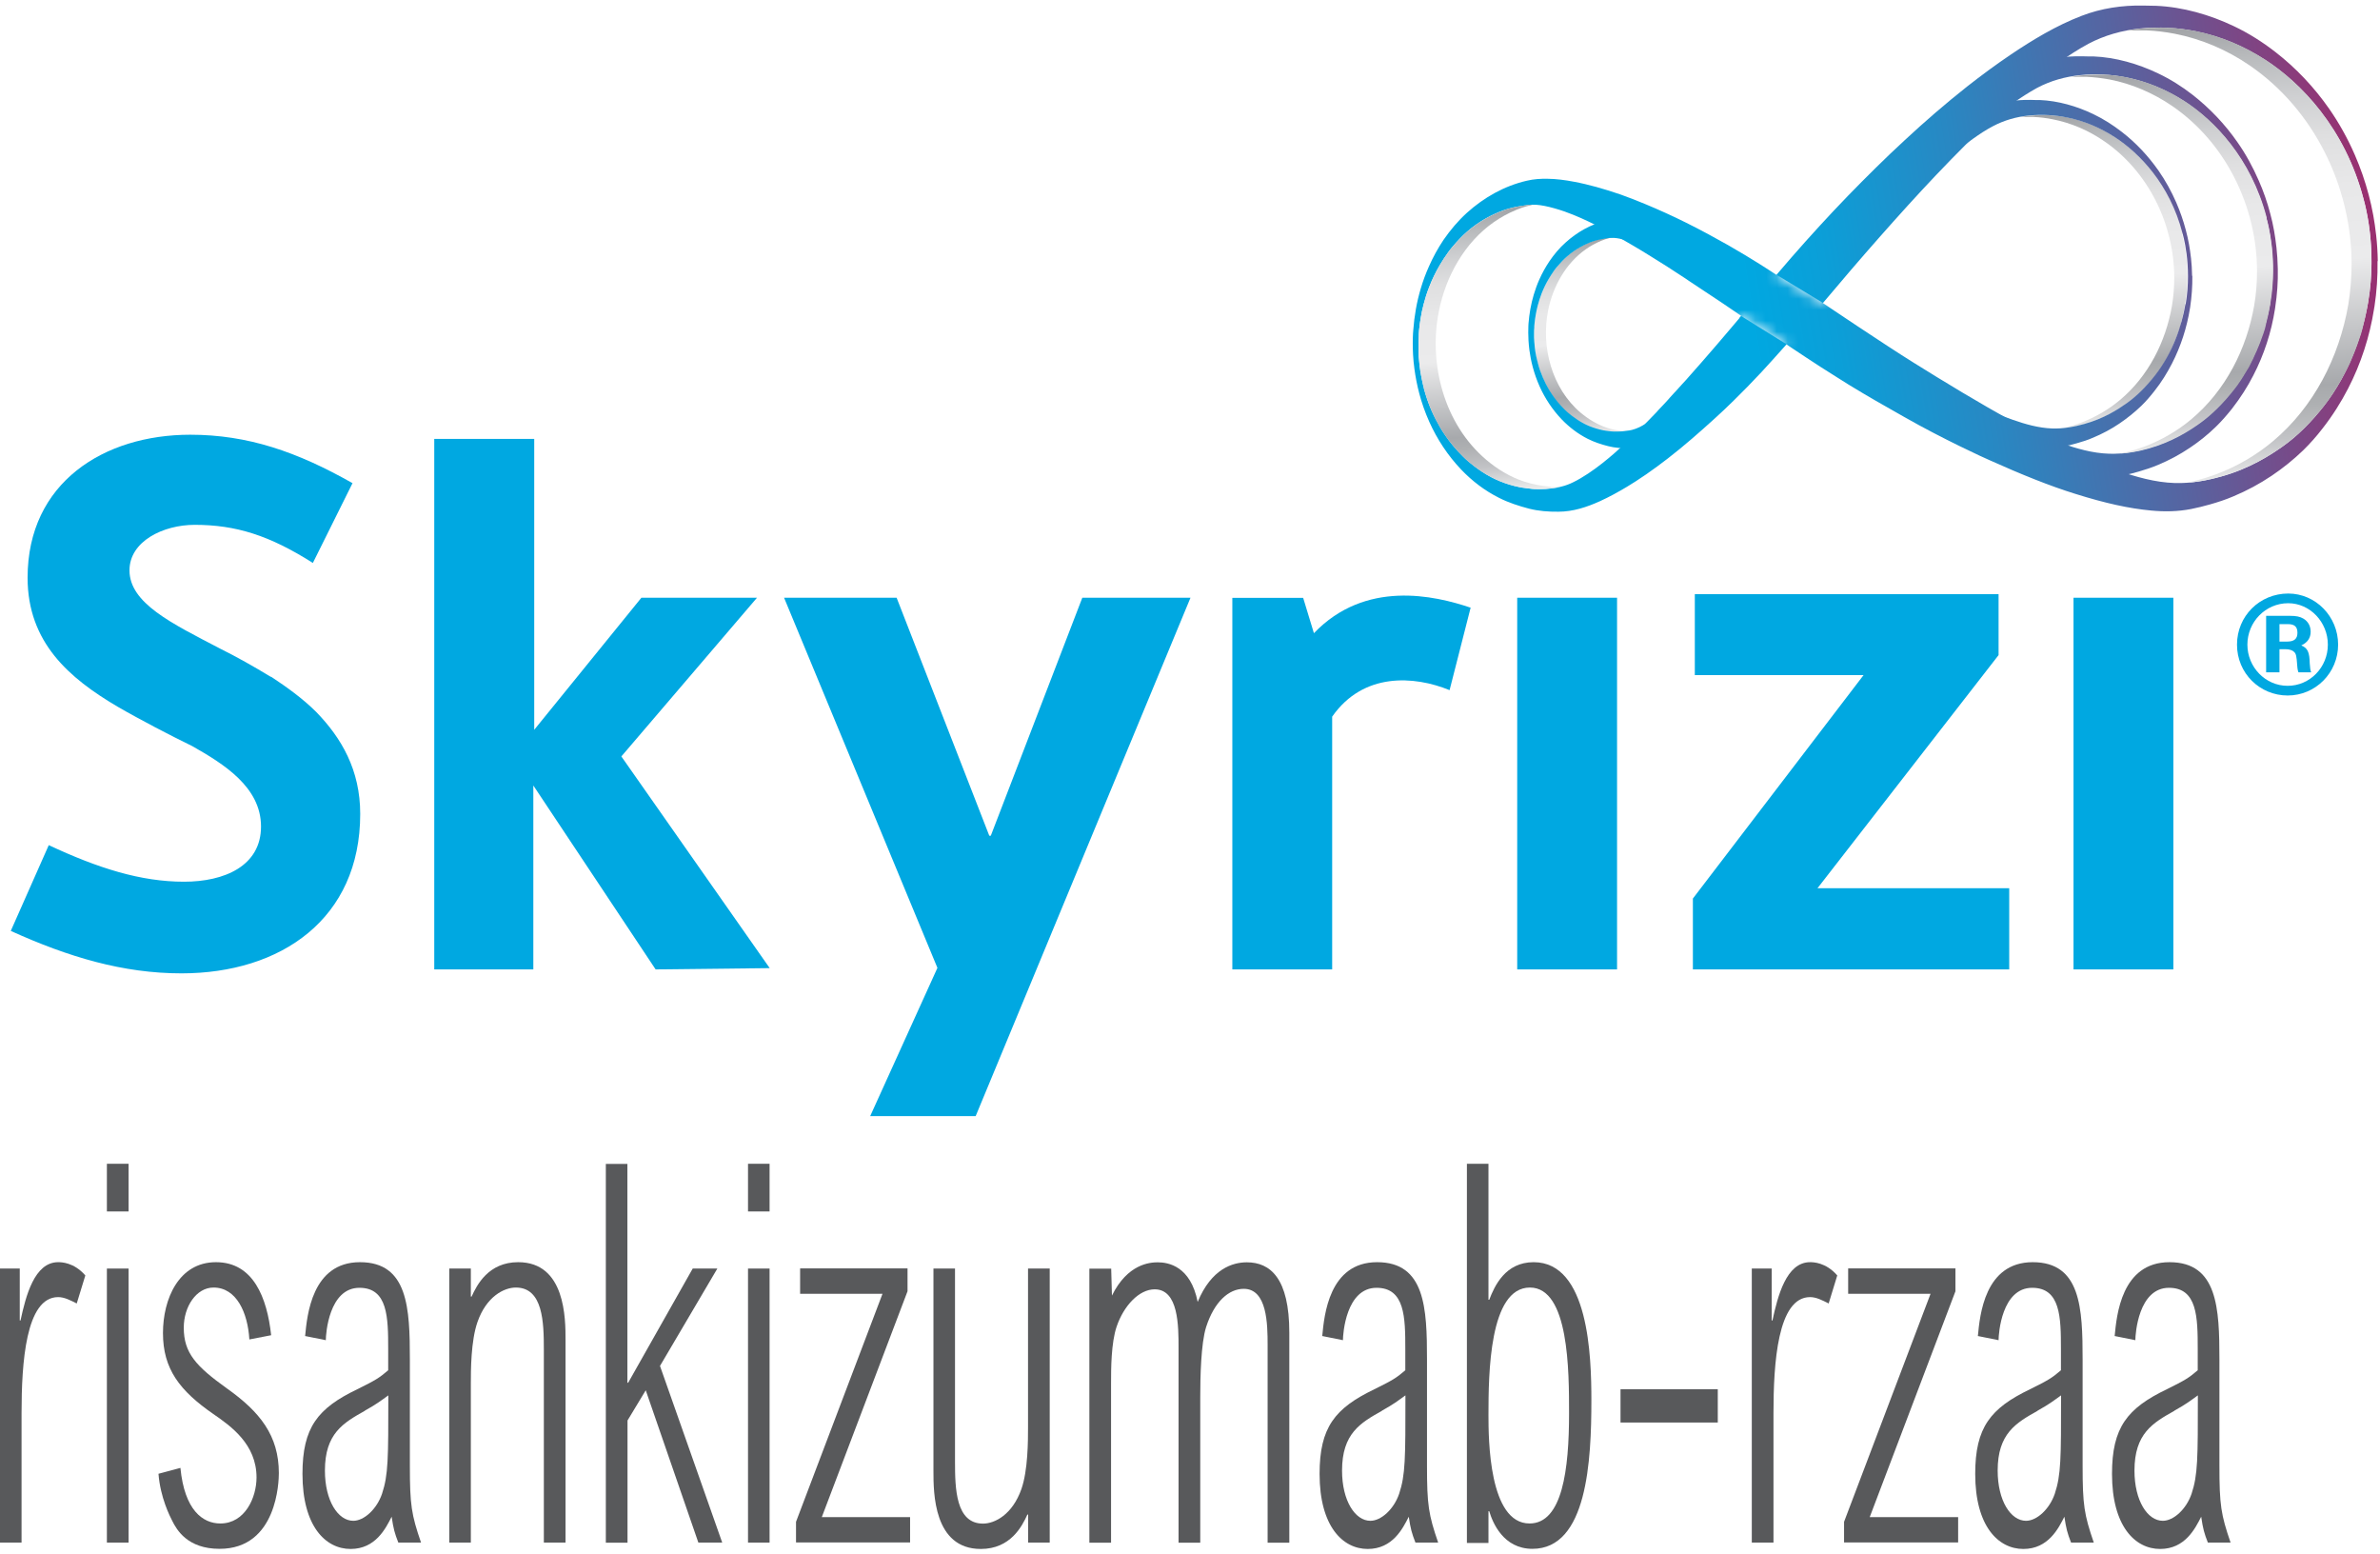 <svg width="219" height="143" viewBox="0 0 219 143" fill="none" xmlns="http://www.w3.org/2000/svg">
<g clip-path="url(#clip0_175_1808)">
<ellipse cx="165.316" cy="27.469" rx="29.521" ry="29.315" fill="url(#paint0_radial_175_1808)"/>
<path d="M149.54 39.664C149.54 39.664 149.481 39.664 149.445 39.664C148.914 39.617 148.382 39.524 147.886 39.359C146.989 39.066 146.174 38.574 145.454 37.976C142.785 35.724 141.782 31.89 142.455 28.548C142.892 26.367 144.072 24.221 145.938 22.92C146.363 22.615 146.836 22.369 147.32 22.158C147.355 22.146 147.391 22.134 147.426 22.122C147.615 22.04 147.816 21.97 148.016 21.923C148.123 21.888 148.241 21.864 148.347 21.841C148.347 21.841 148.3 21.829 148.276 21.829C148.217 21.829 148.182 21.829 148.146 21.829C148.123 21.829 147.981 21.853 147.91 21.864C147.839 21.864 147.768 21.888 147.698 21.9C147.627 21.911 147.544 21.923 147.473 21.935C147.426 21.935 147.379 21.958 147.331 21.958C147.095 22.005 146.859 22.064 146.611 22.158C145.867 22.427 145.041 22.849 144.261 23.518C143.931 23.799 143.635 24.116 143.317 24.491C143.222 24.608 143.128 24.726 143.045 24.831C142.856 25.089 142.691 25.335 142.537 25.593C142.254 26.062 142.03 26.543 141.852 27.012C141.711 27.376 141.593 27.739 141.498 28.091C141.416 28.396 141.356 28.689 141.309 28.97C141.262 29.24 141.227 29.51 141.203 29.756C141.203 29.838 141.191 29.92 141.179 30.002C141.179 30.049 141.179 30.084 141.179 30.131C141.179 30.331 141.168 30.506 141.156 30.659C141.156 30.706 141.156 30.753 141.156 30.788C141.156 30.893 141.156 30.858 141.156 31.011C141.156 31.022 141.156 31.046 141.156 31.058C141.156 31.245 141.168 31.573 141.227 31.972C141.262 32.218 141.297 32.5 141.357 32.793C141.38 32.922 141.416 33.063 141.451 33.203C141.475 33.274 141.486 33.356 141.51 33.426C141.51 33.426 141.51 33.426 141.51 33.438C141.64 33.907 141.805 34.376 141.971 34.786C142.148 35.209 142.348 35.572 142.49 35.83C142.49 35.83 143.021 36.815 143.978 37.741C144.049 37.812 144.12 37.882 144.202 37.952C144.202 37.952 144.934 38.621 145.796 39.066C145.926 39.137 146.151 39.23 146.292 39.289C146.717 39.465 147.107 39.582 147.497 39.653C147.568 39.664 147.627 39.676 147.698 39.688C147.745 39.688 147.78 39.7 147.827 39.711C147.993 39.735 148.158 39.758 148.335 39.77C148.406 39.77 148.477 39.782 148.56 39.782C148.725 39.782 148.902 39.782 149.079 39.782C149.138 39.782 149.209 39.782 149.268 39.782C149.268 39.782 149.481 39.77 149.764 39.723C149.894 39.7 150.036 39.688 150.189 39.653C149.965 39.653 149.752 39.664 149.54 39.653V39.664Z" fill="url(#paint1_linear_175_1808)"/>
<path d="M200.823 21.501C200.823 21.501 200.823 21.489 200.823 21.477C200.823 21.454 200.823 21.442 200.823 21.442C199.642 16.928 196.844 14.055 194.588 12.601C193.266 11.745 191.801 11.124 190.255 10.807C190.136 10.784 190.018 10.76 189.9 10.737C189.877 10.737 189.865 10.737 189.841 10.737C189.735 10.713 189.629 10.701 189.522 10.69C189.487 10.69 189.452 10.69 189.428 10.678C189.333 10.666 189.227 10.655 189.133 10.643C189.086 10.643 189.038 10.643 188.991 10.631C188.932 10.631 188.861 10.631 188.802 10.619C188.719 10.619 188.625 10.608 188.542 10.596C188.507 10.596 188.471 10.596 188.436 10.596C188.342 10.596 188.259 10.596 188.164 10.596C188.117 10.596 188.07 10.596 188.023 10.596C187.999 10.596 187.976 10.596 187.952 10.596C187.527 10.596 187.114 10.608 186.688 10.655C186.429 10.678 186.169 10.713 185.921 10.76C186.11 10.76 186.299 10.76 186.488 10.76C186.582 10.76 186.665 10.76 186.759 10.76C186.771 10.76 186.795 10.76 186.807 10.76C186.889 10.76 186.972 10.76 187.043 10.76C187.066 10.76 187.078 10.76 187.102 10.76C187.692 10.784 188.283 10.854 188.861 10.971C190.562 11.3 192.191 12.003 193.62 12.988C197.706 15.79 200.067 20.669 200.067 25.558C200.067 26.426 199.996 27.294 199.855 28.149C199.276 31.456 197.682 34.611 195.084 36.791C194.021 37.683 192.781 38.398 191.483 38.89C191.069 39.043 190.656 39.172 190.231 39.277C189.794 39.395 189.759 39.406 189.617 39.418C189.959 39.395 190.29 39.359 190.609 39.301C190.727 39.277 190.857 39.254 190.975 39.23C191.01 39.23 191.046 39.219 191.069 39.207C191.069 39.207 191.069 39.207 191.081 39.207C191.235 39.172 191.4 39.137 191.553 39.09C191.565 39.09 191.589 39.09 191.601 39.078C191.672 39.055 191.742 39.043 191.813 39.019C193.62 38.515 194.931 37.659 195.71 37.12C196.631 36.475 197.528 35.572 198.32 34.564C198.367 34.493 198.426 34.435 198.473 34.364C198.485 34.352 198.497 34.329 198.508 34.317C198.544 34.27 198.579 34.224 198.615 34.165C198.627 34.141 198.65 34.118 198.662 34.094C198.697 34.048 198.721 34.013 198.756 33.966C198.78 33.942 198.792 33.907 198.816 33.883C198.839 33.848 198.875 33.801 198.898 33.766C198.922 33.731 198.934 33.708 198.957 33.672C198.981 33.637 199.004 33.602 199.028 33.567C199.052 33.532 199.063 33.508 199.087 33.473C199.111 33.438 199.134 33.403 199.158 33.356C199.182 33.321 199.193 33.285 199.217 33.25C199.241 33.215 199.264 33.18 199.276 33.145C199.3 33.11 199.323 33.074 199.335 33.039C199.359 33.004 199.37 32.969 199.394 32.945C199.418 32.91 199.441 32.863 199.453 32.828C199.465 32.793 199.489 32.77 199.5 32.734C199.524 32.699 199.548 32.652 199.559 32.617C199.571 32.582 199.595 32.559 199.607 32.523C199.63 32.488 199.654 32.441 199.666 32.406C199.678 32.371 199.701 32.347 199.713 32.312C199.737 32.265 199.748 32.23 199.772 32.183C199.784 32.16 199.796 32.125 199.807 32.101C199.831 32.054 199.843 32.007 199.866 31.972C199.878 31.949 199.89 31.913 199.902 31.89C199.925 31.843 199.937 31.796 199.961 31.761C199.961 31.738 199.985 31.714 199.996 31.679C200.02 31.632 200.032 31.585 200.055 31.538C200.055 31.515 200.079 31.491 200.091 31.456C200.114 31.409 200.126 31.362 200.15 31.316C200.15 31.292 200.173 31.269 200.185 31.245C200.209 31.198 200.221 31.151 200.244 31.093C200.244 31.069 200.256 31.046 200.268 31.022C200.292 30.976 200.303 30.917 200.327 30.87C200.327 30.846 200.339 30.835 200.351 30.811C200.374 30.753 200.386 30.706 200.41 30.647C200.41 30.635 200.421 30.612 200.433 30.6C200.457 30.542 200.469 30.495 200.492 30.436C200.492 30.424 200.492 30.401 200.504 30.389C200.528 30.331 200.54 30.284 200.563 30.225C200.563 30.213 200.563 30.202 200.575 30.178C200.599 30.119 200.61 30.061 200.634 30.002C200.634 30.002 200.634 29.979 200.634 29.967C200.658 29.908 200.669 29.85 200.681 29.791C200.681 29.791 200.681 29.768 200.681 29.756C200.693 29.697 200.717 29.639 200.728 29.58C200.728 29.58 200.728 29.568 200.728 29.557C200.74 29.498 200.764 29.439 200.776 29.381C200.776 29.381 200.776 29.369 200.776 29.357C200.787 29.299 200.811 29.24 200.823 29.17C200.823 29.17 200.823 29.158 200.823 29.146C200.835 29.088 200.858 29.017 200.87 28.959C200.87 28.959 200.87 28.959 200.87 28.947C200.882 28.888 200.894 28.818 200.917 28.759C200.929 28.701 200.941 28.63 200.953 28.572C200.988 28.384 201.024 28.196 201.059 28.009C201.059 28.009 201.059 28.009 201.059 27.997C201.059 27.997 201.059 27.997 201.059 27.985C201.626 24.667 200.894 21.935 200.776 21.536L200.823 21.501Z" fill="url(#paint2_linear_175_1808)"/>
<path fill-rule="evenodd" clip-rule="evenodd" d="M201.709 25.382C201.697 24.198 201.555 23.213 201.425 22.474C201.343 22.029 201.248 21.595 201.13 21.161C200.906 20.305 200.61 19.461 200.256 18.64C199.807 17.608 199.264 16.623 198.627 15.708C197.682 14.36 196.548 13.14 195.238 12.132C194.423 11.499 193.537 10.936 192.604 10.49C191.081 9.763 189.381 9.271 187.68 9.201C187.539 9.201 187.409 9.201 187.255 9.201C187.125 9.201 186.996 9.201 186.866 9.189C185.531 9.165 184.209 9.365 182.957 9.845C181.363 10.467 179.875 11.358 178.47 12.308C177.525 12.941 176.616 13.621 175.719 14.325C174.361 15.392 173.05 16.529 171.786 17.702C170.547 18.839 169.354 20.023 168.185 21.231C166.957 22.498 165.764 23.799 164.607 25.124C164.288 25.5 163.969 25.863 163.651 26.238C163.285 25.992 162.151 25.241 160.592 24.35C159.778 23.881 158.868 23.389 157.888 22.908C157.062 22.498 156.211 22.111 155.349 21.759C154.83 21.548 154.31 21.337 153.791 21.161C153.283 20.985 152.763 20.821 152.244 20.68C151.772 20.551 151.299 20.434 150.815 20.352C150.272 20.246 149.717 20.176 149.162 20.164C148.725 20.164 148.276 20.188 147.851 20.282C146.422 20.61 145.123 21.349 144.049 22.322C143.482 22.826 142.998 23.412 142.573 24.034C142.219 24.561 141.9 25.136 141.64 25.722C141.439 26.168 141.274 26.637 141.132 27.106C140.872 27.974 140.719 28.865 140.648 29.768C140.648 29.768 140.625 30.073 140.625 30.588C140.625 31.011 140.648 31.562 140.731 32.218C140.861 33.18 141.12 34.317 141.675 35.56C142.171 36.663 142.856 37.694 143.695 38.574C144.391 39.301 145.194 39.911 146.092 40.368C146.694 40.673 147.343 40.884 147.993 41.048C148.595 41.2 149.233 41.247 149.847 41.247C150.78 41.247 151.653 40.954 152.492 40.579C153.082 40.309 153.649 40.004 154.204 39.664C154.263 39.629 154.499 39.488 154.558 39.441C154.629 39.406 154.688 39.359 154.759 39.312C154.983 39.172 155.208 39.019 155.42 38.867C155.893 38.539 156.341 38.21 156.79 37.858C157.829 37.061 158.809 36.194 159.778 35.314C160.167 34.962 160.557 34.587 160.958 34.188C161.537 33.626 162.127 33.016 162.718 32.383C163.214 31.843 163.698 31.316 164.206 30.729C164.229 30.694 164.265 30.659 164.288 30.635C164.3 30.635 164.796 30.987 165.575 31.491C166.095 31.831 166.756 32.265 167.488 32.723C167.724 32.875 167.972 33.028 168.22 33.18C169.519 33.966 170.37 34.446 171.775 35.244C174.219 36.627 176.781 37.812 177.147 37.964C179.202 38.89 180.985 39.594 182.567 40.098C184.516 40.708 186.015 41.036 187.397 41.165C188.235 41.247 189.086 41.236 189.912 41.071C190.314 40.989 190.715 40.895 191.105 40.778C191.613 40.638 192.12 40.473 192.604 40.262C193.443 39.911 194.269 39.477 195.025 38.961C195.734 38.48 196.407 37.941 197.021 37.354C197.458 36.932 197.859 36.463 198.237 35.982C198.898 35.15 199.418 34.294 199.855 33.45C200.669 31.867 201.224 30.155 201.508 28.396C201.508 28.349 201.52 28.302 201.531 28.267C201.673 27.305 201.744 26.344 201.732 25.37L201.709 25.382ZM161.301 28.982C161.076 29.252 160.521 29.908 159.955 30.565C159.896 30.635 159.825 30.706 159.766 30.788C159.47 31.128 159.175 31.48 158.916 31.773C158.526 32.218 158.231 32.547 158.172 32.617C158.101 32.699 157.912 32.91 157.699 33.145C157.593 33.262 157.475 33.403 157.357 33.532C157.31 33.579 157.274 33.626 157.227 33.672C157.109 33.801 157.014 33.907 156.92 34.001C156.92 34.001 156.92 34.001 156.92 34.013C156.778 34.165 156.684 34.27 156.684 34.27C156.684 34.27 156.637 34.317 156.577 34.388C156.424 34.552 156.164 34.822 156.176 34.81C156.176 34.81 156.034 34.962 155.834 35.162C155.786 35.209 155.727 35.267 155.68 35.326C155.349 35.666 154.983 36.029 154.96 36.053C154.948 36.065 154.806 36.205 154.665 36.346C154.499 36.498 154.334 36.663 154.322 36.674C154.322 36.674 154.239 36.745 154.169 36.827C154.086 36.909 153.991 36.991 153.991 36.991C153.519 37.436 152.138 38.679 150.874 39.289C150.65 39.395 150.414 39.488 150.177 39.547C150 39.594 149.835 39.617 149.693 39.629C149.398 39.676 149.197 39.688 149.197 39.688C148.949 39.7 148.725 39.711 148.489 39.7C148.418 39.7 148.347 39.7 148.276 39.688C148.111 39.676 147.946 39.653 147.78 39.629C147.733 39.629 147.698 39.617 147.65 39.606C147.58 39.606 147.521 39.582 147.45 39.571C147.06 39.488 146.67 39.371 146.257 39.207C146.115 39.148 145.903 39.055 145.773 38.984C144.911 38.539 144.191 37.882 144.191 37.882C144.12 37.812 144.037 37.741 143.966 37.671C143.022 36.745 142.49 35.771 142.49 35.771C142.337 35.513 142.148 35.162 141.971 34.739C141.794 34.329 141.628 33.872 141.51 33.403C141.51 33.403 141.51 33.403 141.51 33.391C141.487 33.321 141.475 33.239 141.451 33.168C141.416 33.028 141.392 32.898 141.357 32.77C141.298 32.488 141.25 32.207 141.227 31.96C141.18 31.562 141.168 31.233 141.156 31.058C141.156 31.046 141.156 31.022 141.156 31.011C141.156 30.858 141.156 30.893 141.156 30.788C141.156 30.741 141.156 30.706 141.156 30.659C141.156 30.506 141.156 30.331 141.18 30.131C141.18 30.096 141.18 30.049 141.18 30.002C141.18 29.92 141.191 29.838 141.203 29.756C141.227 29.51 141.262 29.252 141.309 28.982C141.357 28.701 141.416 28.407 141.498 28.103C141.593 27.763 141.699 27.399 141.841 27.036C142.018 26.578 142.242 26.098 142.526 25.628C142.679 25.37 142.844 25.124 143.022 24.866C143.104 24.749 143.199 24.632 143.293 24.526C143.612 24.151 143.907 23.834 144.226 23.565C145.005 22.896 145.82 22.474 146.552 22.216C146.918 22.087 147.284 22.017 147.627 21.958C147.698 21.958 147.769 21.935 147.839 21.923C147.922 21.923 148.064 21.9 148.076 21.888C148.111 21.888 148.194 21.888 148.288 21.888C148.371 21.888 148.477 21.888 148.548 21.888C149.197 21.935 150.201 22.24 150.886 22.521C151.571 22.802 152.126 23.072 152.61 23.33C152.87 23.471 153.118 23.6 153.354 23.729C153.46 23.788 153.566 23.846 153.673 23.905C153.98 24.081 154.287 24.257 154.594 24.444C154.995 24.679 155.373 24.901 155.727 25.124C156.082 25.347 156.412 25.546 156.731 25.746C157.156 26.015 157.546 26.273 157.924 26.52C157.971 26.543 158.006 26.578 158.054 26.602C158.077 26.613 158.089 26.625 158.113 26.637C159.896 27.809 160.84 28.454 161.218 28.712C161.313 28.771 161.419 28.853 161.419 28.853C161.419 28.853 161.372 28.9 161.301 28.994V28.982ZM201.095 27.974C200.764 29.944 199.937 32.441 198.284 34.552C197.493 35.56 196.596 36.463 195.675 37.108C194.895 37.659 193.585 38.515 191.778 39.008C190.904 39.254 189.9 39.453 188.826 39.418C187.586 39.371 186.382 39.031 185.212 38.621C183.075 37.882 181.139 36.838 180.005 36.287C179.698 36.135 177.584 34.997 175.4 33.684C174.172 32.945 173.404 32.476 172.318 31.796C170.429 30.612 166.555 28.009 166.555 28.009C167.748 26.602 168.941 25.195 170.169 23.811C171.326 22.498 172.507 21.196 173.723 19.918C174.963 18.605 176.238 17.327 177.561 16.095C178.269 15.439 178.99 14.782 179.745 14.161C180.336 13.68 180.926 13.199 181.552 12.765C182.142 12.343 182.745 11.944 183.394 11.604C184.421 11.065 185.52 10.748 186.677 10.631C187.869 10.514 189.074 10.572 190.255 10.819C191.801 11.135 193.266 11.757 194.588 12.613C196.844 14.067 199.654 16.94 200.823 21.454C200.823 21.454 201.732 24.362 201.118 27.974H201.095Z" fill="url(#paint3_linear_175_1808)"/>
<path fill-rule="evenodd" clip-rule="evenodd" d="M164.335 31.116C164.335 31.116 164.949 31.538 165.882 32.16C166.52 32.582 167.311 33.098 168.197 33.649C168.48 33.825 168.775 34.013 169.082 34.2C170.653 35.15 171.68 35.736 173.381 36.698C176.333 38.374 179.45 39.793 179.875 39.993C182.355 41.107 184.516 41.974 186.429 42.572C188.79 43.311 190.597 43.71 192.274 43.862C193.289 43.956 194.317 43.944 195.32 43.745C195.804 43.651 196.289 43.534 196.761 43.393C197.375 43.217 197.989 43.018 198.568 42.772C199.583 42.349 200.575 41.822 201.496 41.2C202.358 40.626 203.173 39.969 203.905 39.254C204.436 38.738 204.92 38.175 205.381 37.601C206.172 36.58 206.822 35.56 207.341 34.54C208.333 32.629 209.006 30.553 209.337 28.419C209.337 28.361 209.349 28.314 209.36 28.255C209.537 27.094 209.62 25.922 209.596 24.749C209.573 23.319 209.408 22.122 209.254 21.231C209.16 20.704 209.042 20.164 208.9 19.648C208.628 18.605 208.274 17.585 207.837 16.6C207.294 15.357 206.644 14.161 205.865 13.058C204.731 11.428 203.338 9.963 201.768 8.732C200.776 7.958 199.713 7.289 198.579 6.75C196.737 5.87 194.671 5.272 192.628 5.19C192.451 5.19 192.309 5.19 192.108 5.19C191.955 5.19 191.79 5.19 191.636 5.179C190.018 5.143 188.412 5.39 186.901 5.964C184.964 6.715 183.17 7.793 181.469 8.943C180.324 9.717 179.214 10.537 178.139 11.393C176.498 12.695 174.916 14.067 173.381 15.486C171.893 16.869 170.44 18.3 169.023 19.754C167.547 21.29 166.107 22.861 164.701 24.468C164.312 24.913 163.532 25.816 163.532 25.816L164.3 31.14L164.335 31.116ZM208.9 27.88C208.498 30.26 207.506 33.285 205.499 35.842C204.543 37.061 203.456 38.163 202.346 38.937C201.413 39.594 199.819 40.638 197.635 41.247C196.584 41.541 195.356 41.787 194.057 41.74C192.545 41.693 191.105 41.271 189.676 40.778C187.09 39.887 184.752 38.621 183.37 37.952C183.004 37.776 180.442 36.393 177.797 34.81C176.309 33.919 175.376 33.344 174.065 32.523C171.775 31.093 167.099 27.95 167.099 27.95C168.539 26.238 169.992 24.55 171.468 22.873C172.873 21.278 174.302 19.707 175.766 18.159C177.265 16.576 178.812 15.028 180.406 13.527C181.268 12.73 182.142 11.944 183.04 11.194C183.748 10.608 184.469 10.033 185.224 9.494C185.933 8.99 186.677 8.509 187.444 8.087C188.684 7.43 190.018 7.055 191.412 6.914C192.852 6.762 194.317 6.844 195.734 7.137C197.599 7.524 199.382 8.274 200.976 9.306C203.704 11.065 207.105 14.548 208.522 20C208.522 20 209.62 23.53 208.876 27.88H208.9Z" fill="url(#paint4_linear_175_1808)"/>
<path fill-rule="evenodd" clip-rule="evenodd" d="M218.795 24.034C218.772 22.31 218.571 20.88 218.382 19.812C218.264 19.168 218.122 18.534 217.957 17.913C217.626 16.658 217.201 15.439 216.681 14.243C216.032 12.754 215.241 11.323 214.308 9.986C212.938 8.028 211.285 6.269 209.384 4.792C208.191 3.865 206.916 3.056 205.558 2.411C203.338 1.356 200.87 0.641 198.402 0.535C198.19 0.535 198.013 0.535 197.776 0.523C197.588 0.523 197.399 0.512 197.21 0.512C195.273 0.477 193.348 0.758 191.53 1.462C189.215 2.353 187.055 3.654 185 5.038C183.63 5.964 182.296 6.949 180.997 7.969C179.025 9.529 177.124 11.171 175.282 12.883C173.487 14.536 171.751 16.259 170.051 18.007C168.268 19.848 166.544 21.735 164.855 23.67C164.383 24.21 163.922 24.749 163.462 25.288C162.93 24.937 161.277 23.846 159.022 22.556C157.841 21.888 156.507 21.161 155.09 20.457C153.885 19.859 152.645 19.297 151.405 18.781C150.662 18.476 149.906 18.171 149.138 17.901C148.394 17.643 147.639 17.409 146.883 17.198C146.198 17.01 145.513 16.846 144.816 16.717C144.025 16.564 143.222 16.459 142.419 16.447C141.782 16.435 141.132 16.471 140.506 16.623C138.44 17.092 136.539 18.171 134.98 19.578C134.165 20.317 133.457 21.161 132.831 22.064C132.311 22.838 131.863 23.659 131.485 24.515C131.19 25.171 130.942 25.84 130.741 26.52C130.363 27.774 130.139 29.076 130.044 30.377C130.044 30.377 129.997 30.823 129.997 31.573C129.997 32.183 130.021 32.992 130.151 33.942C130.34 35.337 130.706 36.991 131.52 38.808C132.241 40.415 133.233 41.916 134.449 43.194C135.452 44.249 136.622 45.14 137.932 45.797C138.806 46.242 139.751 46.547 140.695 46.794C141.569 47.016 142.49 47.087 143.399 47.075C144.746 47.075 146.021 46.653 147.237 46.102C148.087 45.715 148.914 45.258 149.717 44.777C149.8 44.718 150.142 44.519 150.225 44.46C150.319 44.402 150.414 44.343 150.508 44.284C150.839 44.073 151.157 43.862 151.476 43.639C152.149 43.17 152.822 42.678 153.472 42.174C154.972 41.013 156.4 39.758 157.806 38.48C158.372 37.976 158.939 37.425 159.53 36.85C160.368 36.029 161.23 35.15 162.092 34.224C162.812 33.45 163.509 32.664 164.265 31.82C164.3 31.773 164.347 31.726 164.383 31.679C164.406 31.691 165.115 32.183 166.248 32.922C167.016 33.426 167.961 34.048 169.023 34.704C169.366 34.915 169.72 35.15 170.086 35.373C171.964 36.522 173.203 37.214 175.246 38.374C178.789 40.391 182.532 42.103 183.052 42.326C186.027 43.663 188.625 44.706 190.928 45.422C193.762 46.313 195.934 46.782 197.954 46.969C199.17 47.087 200.41 47.063 201.614 46.829C202.193 46.712 202.783 46.571 203.35 46.407C204.094 46.196 204.814 45.961 205.523 45.656C206.751 45.14 207.932 44.507 209.03 43.768C210.057 43.077 211.037 42.291 211.923 41.435C212.56 40.813 213.151 40.145 213.694 39.441C214.65 38.222 215.418 36.991 216.056 35.76C217.248 33.461 218.051 30.964 218.453 28.419C218.453 28.349 218.476 28.29 218.488 28.22C218.701 26.825 218.795 25.417 218.772 24.01L218.795 24.034ZM160.049 29.275C159.707 29.674 158.915 30.624 158.065 31.609C157.971 31.714 157.888 31.82 157.794 31.925C157.357 32.429 156.92 32.934 156.542 33.367C155.975 34.013 155.538 34.505 155.444 34.611C155.338 34.739 155.066 35.044 154.747 35.384C154.582 35.56 154.417 35.76 154.239 35.947C154.18 36.018 154.11 36.088 154.05 36.147C153.885 36.322 153.732 36.498 153.602 36.639C153.602 36.639 153.602 36.651 153.59 36.663C153.59 36.663 153.59 36.663 153.578 36.674C153.377 36.897 153.236 37.05 153.236 37.05C153.236 37.05 153.177 37.12 153.082 37.214C152.858 37.448 152.48 37.847 152.504 37.835C152.504 37.835 152.303 38.058 152.008 38.351C151.937 38.433 151.854 38.515 151.771 38.597C151.287 39.09 150.744 39.641 150.721 39.664C150.697 39.688 150.496 39.887 150.284 40.086C150.047 40.321 149.8 40.556 149.788 40.567C149.788 40.567 149.67 40.673 149.563 40.778C149.433 40.895 149.304 41.013 149.304 41.013C148.607 41.669 146.588 43.487 144.734 44.378C144.403 44.542 144.049 44.671 143.718 44.753C143.47 44.812 143.222 44.847 143.01 44.882C142.585 44.941 142.278 44.964 142.278 44.964C141.923 44.988 141.581 45 141.25 44.988C141.144 44.988 141.038 44.976 140.932 44.964C140.684 44.941 140.436 44.906 140.199 44.871C140.14 44.871 140.081 44.847 140.022 44.847C139.928 44.835 139.822 44.812 139.727 44.788C139.16 44.671 138.593 44.507 137.979 44.249C137.779 44.167 137.46 44.026 137.271 43.921C136.007 43.276 134.945 42.303 134.945 42.303C134.838 42.197 134.72 42.103 134.626 41.998C133.233 40.649 132.465 39.219 132.465 39.219C132.252 38.843 131.969 38.316 131.697 37.706C131.438 37.108 131.202 36.428 131.024 35.748C131.024 35.748 131.024 35.736 131.024 35.724C131.001 35.619 130.965 35.502 130.942 35.396C130.895 35.197 130.847 34.997 130.812 34.798C130.729 34.376 130.658 33.977 130.623 33.614C130.552 33.039 130.528 32.547 130.528 32.289C130.528 32.265 130.528 32.242 130.528 32.218C130.528 32.007 130.528 32.042 130.528 31.902C130.528 31.843 130.528 31.773 130.528 31.703C130.528 31.48 130.528 31.233 130.552 30.929C130.552 30.87 130.552 30.811 130.552 30.753C130.552 30.635 130.576 30.518 130.576 30.401C130.611 30.049 130.658 29.65 130.729 29.252C130.8 28.841 130.883 28.419 131.001 27.974C131.131 27.469 131.296 26.942 131.509 26.402C131.768 25.722 132.099 25.03 132.512 24.339C132.737 23.963 132.973 23.6 133.244 23.225C133.362 23.061 133.492 22.885 133.634 22.721C134.095 22.181 134.531 21.712 135.004 21.302C136.137 20.317 137.33 19.707 138.416 19.32C138.96 19.132 139.503 19.015 139.999 18.945C140.105 18.933 140.211 18.91 140.306 18.898C140.424 18.886 140.625 18.851 140.66 18.851C140.719 18.851 140.837 18.839 140.967 18.839C141.097 18.839 141.239 18.839 141.357 18.839C142.313 18.898 143.789 19.355 144.781 19.766C145.785 20.176 146.588 20.575 147.308 20.95C147.698 21.149 148.052 21.337 148.394 21.524C148.56 21.618 148.713 21.7 148.867 21.782C149.327 22.04 149.764 22.298 150.225 22.568C150.815 22.908 151.358 23.248 151.89 23.576C152.397 23.893 152.893 24.198 153.354 24.491C153.968 24.89 154.546 25.265 155.101 25.628C155.16 25.675 155.231 25.711 155.29 25.758C155.314 25.781 155.349 25.793 155.373 25.816C157.994 27.54 159.376 28.478 159.919 28.853C160.049 28.947 160.214 29.052 160.214 29.052C160.214 29.052 160.144 29.134 160.037 29.264L160.049 29.275ZM217.91 27.798C217.425 30.647 216.233 34.282 213.836 37.354C212.69 38.82 211.38 40.133 210.045 41.071C208.923 41.869 207.011 43.112 204.389 43.839C203.126 44.191 201.661 44.484 200.103 44.437C198.296 44.378 196.56 43.874 194.848 43.288C191.754 42.221 188.932 40.696 187.279 39.899C186.842 39.688 183.772 38.023 180.595 36.123C178.812 35.056 177.691 34.364 176.108 33.379C173.357 31.667 167.736 27.88 167.736 27.88C169.46 25.828 171.208 23.788 172.979 21.782C174.668 19.871 176.38 17.971 178.139 16.119C179.946 14.219 181.8 12.355 183.713 10.561C184.74 9.599 185.791 8.661 186.877 7.758C187.728 7.055 188.601 6.363 189.499 5.718C190.349 5.108 191.235 4.534 192.168 4.029C193.655 3.244 195.261 2.798 196.926 2.622C198.662 2.446 200.41 2.54 202.122 2.892C204.365 3.349 206.503 4.264 208.416 5.495C211.698 7.606 215.772 11.78 217.484 18.335C217.484 18.335 218.807 22.568 217.91 27.798Z" fill="url(#paint5_linear_175_1808)"/>
<mask id="mask0_175_1808" style="mask-type:luminance" maskUnits="userSpaceOnUse" x="149" y="1" width="44" height="44">
<path d="M160.226 29.064C160.226 29.064 160.155 29.146 160.049 29.275C159.707 29.674 158.915 30.624 158.065 31.609C157.971 31.714 157.888 31.82 157.794 31.925C157.357 32.429 156.92 32.934 156.542 33.367C155.975 34.013 155.538 34.505 155.444 34.611C155.337 34.739 155.066 35.044 154.747 35.384C154.582 35.56 154.416 35.76 154.239 35.947C154.18 36.018 154.109 36.088 154.05 36.147C153.885 36.322 153.732 36.498 153.602 36.639C153.602 36.639 153.602 36.651 153.59 36.663C153.59 36.663 153.59 36.663 153.578 36.674C153.377 36.897 153.236 37.05 153.236 37.05C153.236 37.05 153.177 37.12 153.082 37.214C152.858 37.448 152.48 37.847 152.503 37.835C152.503 37.835 152.303 38.058 152.008 38.351C151.937 38.433 151.854 38.515 151.771 38.597C151.287 39.09 150.744 39.641 150.72 39.664C150.697 39.688 150.496 39.887 150.284 40.086C150.047 40.321 149.799 40.556 149.788 40.567C149.788 40.567 149.67 40.673 149.563 40.778C149.433 40.895 149.303 41.013 149.303 41.013L149.729 44.777C149.811 44.718 150.154 44.519 150.236 44.46C150.331 44.402 150.425 44.343 150.52 44.284C150.85 44.073 151.169 43.862 151.488 43.639C152.161 43.17 152.834 42.678 153.484 42.174C154.983 41.013 156.412 39.758 157.817 38.48C158.384 37.976 158.951 37.425 159.541 36.85C160.38 36.029 161.242 35.15 162.104 34.224C162.824 33.45 163.521 32.664 164.276 31.82C164.312 31.773 164.359 31.726 164.394 31.679M167.713 27.868C169.437 25.816 171.184 23.776 172.955 21.771C174.644 19.859 176.356 17.96 178.116 16.107C179.922 14.207 181.776 12.343 183.689 10.549C184.716 9.588 185.767 8.649 186.854 7.747C187.704 7.043 188.578 6.351 189.475 5.706C190.325 5.097 191.211 4.522 192.144 4.018L191.53 1.45C189.215 2.341 187.054 3.643 185 5.026C183.63 5.953 182.296 6.937 180.997 7.958C179.025 9.517 177.124 11.159 175.282 12.871C173.487 14.524 171.751 16.248 170.051 17.995C168.268 19.836 166.544 21.724 164.855 23.659C164.383 24.198 163.922 24.737 163.462 25.277" fill="white"/>
</mask>
<g mask="url(#mask0_175_1808)">
<g style="mix-blend-mode:multiply" filter="url(#filter0_d_175_1808)">
<path fill-rule="evenodd" clip-rule="evenodd" d="M187.267 39.875C186.83 39.664 183.76 37.999 180.584 36.1C178.801 35.033 177.679 34.341 176.096 33.356C173.345 31.644 167.724 27.856 167.724 27.856L163.485 25.288C162.954 24.937 161.301 23.846 159.045 22.556C157.865 21.888 156.53 21.161 155.113 20.457L153.354 24.515C153.968 24.913 154.546 25.288 155.101 25.652C155.16 25.699 155.231 25.734 155.29 25.781C155.314 25.804 155.349 25.816 155.373 25.84C157.994 27.563 159.376 28.501 159.919 28.877C160.049 28.97 160.214 29.076 160.214 29.076L164.406 31.679C164.406 31.679 165.138 32.183 166.272 32.922C167.04 33.426 167.984 34.048 169.047 34.704C169.389 34.915 169.744 35.15 170.11 35.373C171.987 36.522 173.227 37.214 175.27 38.374C178.812 40.391 182.556 42.103 183.075 42.326C186.051 43.663 188.649 44.706 190.951 45.422L187.279 39.887L187.267 39.875Z" fill="white"/>
</g>
</g>
<path d="M142.691 44.765C142.691 44.765 142.608 44.765 142.561 44.765C141.793 44.695 141.026 44.554 140.294 44.319C138.983 43.897 137.802 43.182 136.763 42.303C132.878 39.019 131.426 33.461 132.406 28.607C133.043 25.429 134.756 22.322 137.46 20.434C138.086 20 138.759 19.625 139.467 19.332C139.514 19.308 139.562 19.297 139.609 19.273C139.892 19.156 140.176 19.062 140.459 18.98C140.624 18.933 140.778 18.898 140.943 18.863V18.839C140.943 18.839 140.872 18.839 140.849 18.839C140.766 18.839 140.707 18.839 140.66 18.851C140.624 18.851 140.424 18.874 140.306 18.898C140.199 18.91 140.105 18.921 139.999 18.945C139.892 18.956 139.786 18.98 139.668 19.003C139.597 19.015 139.526 19.027 139.455 19.05C139.113 19.121 138.77 19.203 138.416 19.332C137.33 19.719 136.137 20.328 135.004 21.313C134.531 21.724 134.094 22.193 133.634 22.732C133.492 22.896 133.362 23.061 133.244 23.236C132.973 23.6 132.736 23.975 132.512 24.35C132.099 25.042 131.78 25.734 131.508 26.414C131.296 26.953 131.131 27.481 131.001 27.985C130.883 28.431 130.788 28.853 130.729 29.264C130.658 29.662 130.611 30.049 130.576 30.413C130.576 30.542 130.552 30.659 130.552 30.764C130.552 30.823 130.552 30.882 130.552 30.94C130.54 31.233 130.528 31.491 130.528 31.714C130.528 31.785 130.528 31.843 130.528 31.913C130.528 32.066 130.528 32.019 130.528 32.23C130.528 32.254 130.528 32.277 130.528 32.3C130.528 32.57 130.552 33.051 130.623 33.626C130.67 33.989 130.729 34.399 130.812 34.81C130.847 35.009 130.894 35.209 130.942 35.408C130.965 35.513 131.001 35.619 131.024 35.736C131.024 35.736 131.024 35.748 131.024 35.76C131.213 36.44 131.449 37.12 131.697 37.718C131.957 38.339 132.241 38.855 132.465 39.23C132.465 39.23 133.232 40.661 134.626 42.01C134.732 42.115 134.838 42.209 134.945 42.314C134.945 42.314 135.996 43.288 137.271 43.932C137.472 44.038 137.779 44.179 137.979 44.261C138.593 44.507 139.16 44.683 139.727 44.8C139.821 44.824 139.928 44.835 140.022 44.859C140.081 44.859 140.14 44.882 140.199 44.882C140.447 44.917 140.683 44.953 140.931 44.976C141.038 44.976 141.144 45 141.25 45C141.498 45 141.746 45 142.006 45C142.1 45 142.195 45 142.289 44.988C142.289 44.988 142.585 44.964 143.021 44.906C143.21 44.882 143.423 44.847 143.647 44.8C143.328 44.812 143.01 44.824 142.691 44.8V44.765Z" fill="url(#paint6_linear_175_1808)"/>
<path d="M217.508 18.394V18.37C217.508 18.347 217.496 18.323 217.496 18.323C215.784 11.768 211.71 7.594 208.428 5.483C206.503 4.241 204.377 3.338 202.134 2.88C201.968 2.845 201.791 2.81 201.614 2.787C201.591 2.787 201.555 2.787 201.532 2.775C201.378 2.751 201.225 2.728 201.059 2.704C201.012 2.704 200.965 2.693 200.918 2.681C200.776 2.658 200.634 2.646 200.492 2.634C200.422 2.634 200.351 2.622 200.292 2.611C200.197 2.611 200.115 2.599 200.02 2.587C199.89 2.587 199.76 2.564 199.63 2.564C199.583 2.564 199.536 2.564 199.477 2.564C199.347 2.564 199.217 2.564 199.087 2.552C199.016 2.552 198.946 2.552 198.875 2.552C198.839 2.552 198.804 2.552 198.768 2.552C198.154 2.552 197.54 2.575 196.938 2.634C196.56 2.669 196.182 2.728 195.816 2.798C196.088 2.798 196.36 2.798 196.643 2.798C196.773 2.798 196.903 2.798 197.044 2.798C197.068 2.798 197.092 2.798 197.115 2.798C197.233 2.798 197.351 2.798 197.458 2.798C197.481 2.798 197.517 2.798 197.54 2.798C198.402 2.833 199.253 2.939 200.103 3.103C202.583 3.584 204.944 4.604 207.011 6.023C212.95 10.092 216.375 17.186 216.386 24.28C216.386 25.546 216.28 26.801 216.079 28.044C215.241 32.852 212.927 37.425 209.136 40.602C207.601 41.892 205.794 42.936 203.905 43.639C203.303 43.862 202.701 44.05 202.087 44.202C201.461 44.366 201.402 44.378 201.201 44.413C201.697 44.378 202.181 44.319 202.642 44.237C202.819 44.202 202.996 44.179 203.173 44.132C203.22 44.132 203.267 44.108 203.315 44.097C203.315 44.097 203.326 44.097 203.338 44.097C203.574 44.05 203.799 43.991 204.011 43.932C204.035 43.932 204.059 43.921 204.082 43.909C204.188 43.886 204.295 43.85 204.401 43.827C207.022 43.1 208.935 41.857 210.057 41.06C211.391 40.122 212.702 38.808 213.848 37.343C213.918 37.249 214.001 37.155 214.072 37.05C214.096 37.026 214.107 37.003 214.131 36.979C214.19 36.909 214.237 36.838 214.285 36.768C214.308 36.733 214.332 36.698 214.355 36.663C214.403 36.604 214.45 36.533 214.485 36.475C214.509 36.428 214.544 36.393 214.568 36.346C214.603 36.287 214.651 36.229 214.686 36.17C214.721 36.123 214.745 36.076 214.78 36.029C214.816 35.971 214.851 35.924 214.887 35.865C214.91 35.818 214.946 35.771 214.969 35.724C215.005 35.666 215.04 35.619 215.076 35.56C215.111 35.513 215.135 35.467 215.158 35.408C215.194 35.361 215.217 35.302 215.253 35.255C215.288 35.197 215.312 35.15 215.347 35.091C215.371 35.044 215.406 34.997 215.43 34.95C215.465 34.892 215.489 34.833 215.524 34.786C215.548 34.739 215.572 34.693 215.595 34.646C215.631 34.587 215.654 34.528 215.69 34.47C215.713 34.423 215.737 34.376 215.761 34.341C215.796 34.282 215.82 34.224 215.855 34.165C215.879 34.118 215.902 34.083 215.926 34.036C215.961 33.977 215.985 33.907 216.02 33.848C216.044 33.801 216.056 33.766 216.079 33.719C216.115 33.661 216.138 33.59 216.174 33.532C216.197 33.496 216.209 33.45 216.233 33.414C216.268 33.344 216.292 33.285 216.316 33.215C216.327 33.18 216.351 33.145 216.363 33.098C216.386 33.028 216.422 32.969 216.445 32.898C216.457 32.863 216.481 32.828 216.493 32.781C216.516 32.711 216.552 32.641 216.575 32.582C216.587 32.547 216.599 32.512 216.623 32.476C216.646 32.406 216.682 32.336 216.705 32.265C216.717 32.23 216.729 32.207 216.741 32.172C216.764 32.101 216.8 32.019 216.823 31.949C216.823 31.925 216.847 31.89 216.859 31.867C216.882 31.785 216.918 31.714 216.941 31.632C216.941 31.609 216.965 31.585 216.965 31.562C216.989 31.48 217.024 31.409 217.048 31.327C217.048 31.304 217.059 31.28 217.071 31.257C217.095 31.175 217.118 31.093 217.154 31.011C217.154 30.987 217.166 30.964 217.178 30.952C217.201 30.87 217.225 30.788 217.26 30.706C217.26 30.694 217.26 30.671 217.272 30.659C217.296 30.577 217.319 30.495 217.343 30.401C217.343 30.389 217.343 30.366 217.355 30.354C217.378 30.272 217.402 30.178 217.426 30.096C217.426 30.084 217.426 30.073 217.426 30.061C217.449 29.967 217.473 29.885 217.496 29.803C217.496 29.803 217.496 29.779 217.496 29.768C217.52 29.674 217.544 29.592 217.567 29.498C217.567 29.498 217.567 29.486 217.567 29.475C217.591 29.381 217.614 29.299 217.638 29.205C217.638 29.205 217.638 29.193 217.638 29.181C217.662 29.088 217.685 28.994 217.697 28.912C217.697 28.912 217.697 28.912 217.697 28.9C217.721 28.806 217.733 28.712 217.756 28.63C217.815 28.349 217.862 28.079 217.91 27.809C217.91 27.809 217.91 27.798 217.91 27.786C217.91 27.786 217.91 27.774 217.91 27.763C218.724 22.931 217.673 18.968 217.508 18.382V18.394Z" fill="url(#paint7_linear_175_1808)"/>
<path d="M208.569 20.059C208.569 20.059 208.569 20.047 208.569 20.035C208.569 20.012 208.569 20 208.569 20C207.14 14.548 203.751 11.065 201.024 9.306C199.43 8.274 197.647 7.524 195.781 7.137C195.639 7.113 195.497 7.078 195.356 7.055C195.332 7.055 195.309 7.055 195.285 7.043C195.155 7.02 195.025 6.996 194.895 6.984C194.86 6.984 194.813 6.984 194.777 6.973C194.659 6.961 194.541 6.937 194.423 6.926C194.364 6.926 194.305 6.926 194.258 6.914C194.187 6.914 194.104 6.902 194.033 6.891C193.927 6.891 193.821 6.879 193.714 6.867C193.679 6.867 193.632 6.867 193.596 6.867C193.49 6.867 193.384 6.867 193.266 6.867C193.207 6.867 193.148 6.867 193.089 6.867C193.065 6.867 193.03 6.867 193.006 6.867C192.498 6.867 191.99 6.891 191.483 6.937C191.164 6.973 190.857 7.02 190.55 7.066C190.774 7.066 191.01 7.066 191.235 7.066C191.341 7.066 191.459 7.066 191.565 7.066C191.589 7.066 191.601 7.066 191.624 7.066C191.719 7.066 191.813 7.066 191.92 7.066C191.943 7.066 191.967 7.066 191.99 7.066C192.711 7.102 193.419 7.184 194.116 7.313C196.182 7.711 198.143 8.567 199.878 9.752C204.826 13.14 207.684 19.05 207.684 24.96C207.684 26.015 207.601 27.059 207.424 28.103C206.727 32.113 204.802 35.912 201.65 38.562C200.362 39.641 198.863 40.509 197.292 41.095C196.796 41.282 196.289 41.435 195.769 41.564C195.249 41.705 195.202 41.716 195.025 41.74C195.438 41.716 195.84 41.658 196.23 41.599C196.383 41.576 196.525 41.541 196.666 41.517C196.702 41.517 196.749 41.505 196.785 41.493C196.785 41.493 196.796 41.493 196.808 41.493C196.997 41.447 197.186 41.411 197.375 41.353C197.399 41.353 197.41 41.353 197.434 41.341C197.517 41.318 197.611 41.294 197.694 41.271C199.878 40.661 201.472 39.629 202.405 38.961C203.515 38.175 204.602 37.085 205.558 35.865C205.617 35.783 205.688 35.701 205.747 35.619C205.759 35.596 205.782 35.572 205.794 35.56C205.841 35.502 205.889 35.443 205.924 35.384C205.948 35.349 205.971 35.326 205.983 35.291C206.019 35.244 206.054 35.185 206.089 35.138C206.113 35.103 206.137 35.068 206.16 35.033C206.196 34.986 206.219 34.939 206.255 34.892C206.278 34.857 206.302 34.81 206.326 34.775C206.349 34.728 206.385 34.681 206.408 34.646C206.432 34.611 206.456 34.575 206.479 34.528C206.503 34.481 206.538 34.435 206.562 34.388C206.585 34.352 206.609 34.306 206.633 34.27C206.656 34.224 206.68 34.188 206.715 34.141C206.739 34.094 206.763 34.048 206.798 34.013C206.822 33.977 206.845 33.93 206.869 33.895C206.892 33.848 206.916 33.801 206.951 33.755C206.975 33.719 206.999 33.672 207.011 33.637C207.034 33.59 207.058 33.543 207.081 33.496C207.105 33.461 207.117 33.426 207.14 33.379C207.164 33.332 207.188 33.285 207.211 33.227C207.235 33.192 207.247 33.157 207.27 33.121C207.294 33.074 207.318 33.016 207.341 32.969C207.353 32.934 207.377 32.898 207.388 32.863C207.412 32.805 207.436 32.758 207.459 32.699C207.471 32.664 207.495 32.641 207.506 32.605C207.53 32.547 207.554 32.5 207.577 32.441C207.589 32.406 207.601 32.383 207.625 32.347C207.648 32.289 207.672 32.242 207.695 32.183C207.707 32.148 207.719 32.125 207.731 32.089C207.754 32.031 207.778 31.972 207.802 31.925C207.813 31.902 207.825 31.867 207.837 31.843C207.861 31.785 207.884 31.726 207.908 31.667C207.908 31.644 207.932 31.62 207.943 31.585C207.967 31.527 207.991 31.456 208.014 31.398C208.014 31.374 208.026 31.351 208.038 31.327C208.061 31.257 208.085 31.198 208.109 31.128C208.109 31.105 208.12 31.093 208.132 31.069C208.156 30.999 208.18 30.94 208.203 30.87C208.203 30.846 208.215 30.835 208.227 30.811C208.25 30.741 208.274 30.682 208.298 30.612C208.298 30.6 208.298 30.577 208.309 30.565C208.333 30.495 208.357 30.424 208.38 30.354C208.38 30.342 208.38 30.331 208.392 30.307C208.416 30.237 208.439 30.166 208.451 30.096C208.451 30.084 208.451 30.073 208.451 30.061C208.475 29.991 208.498 29.92 208.51 29.838C208.51 29.838 208.51 29.815 208.51 29.803C208.534 29.733 208.546 29.662 208.569 29.58C208.569 29.58 208.569 29.568 208.569 29.557C208.593 29.486 208.605 29.404 208.628 29.334C208.628 29.334 208.628 29.322 208.628 29.31C208.652 29.24 208.664 29.158 208.687 29.088C208.687 29.088 208.687 29.088 208.687 29.076C208.711 29.006 208.723 28.923 208.735 28.853C208.746 28.771 208.77 28.701 208.782 28.63C208.829 28.396 208.876 28.173 208.912 27.95C208.912 27.95 208.912 27.95 208.912 27.939C208.912 27.939 208.912 27.939 208.912 27.927C209.597 23.905 208.711 20.598 208.569 20.117V20.059Z" fill="url(#paint8_linear_175_1808)"/>
<path d="M24.927 62.272C23.345 61.31 21.763 60.419 20.251 59.669C15.776 57.335 11.915 55.483 11.915 52.469C11.915 49.795 15.02 48.283 17.913 48.283C21.704 48.283 24.797 49.256 28.789 51.789L32.437 44.449C27.348 41.564 22.802 39.993 17.5 39.993C9.588 39.993 2.539 44.378 2.539 53.149C2.539 59.117 6.388 62.401 10.805 65.004C11.974 65.684 13.143 66.305 14.312 66.927C15.481 67.548 16.579 68.088 17.689 68.639C20.582 70.281 24.018 72.403 24.018 76.038C24.018 79.673 20.641 81.115 16.933 81.115C12.942 81.115 9.022 79.872 4.487 77.75L0.992 85.641C6.294 88.045 11.324 89.546 16.697 89.546C25.848 89.546 33.146 84.539 33.146 74.877C33.146 70.832 31.422 67.888 29.084 65.485C27.844 64.253 26.403 63.221 24.951 62.26L24.927 62.272Z" fill="#00A8E1"/>
<path d="M120.905 58.261L119.913 55.002H113.395V89.183H122.582V65.93C125.439 61.838 130.115 62.154 133.386 63.491L135.323 55.905C131.993 54.779 125.628 53.313 120.893 58.261H120.905Z" fill="#00A8E1"/>
<path d="M69.657 54.99H59.018L49.158 67.138V40.38H39.959V89.183H49.075V72.262L60.328 89.183L70.826 89.065L57.175 69.589L69.657 54.99Z" fill="#00A8E1"/>
<path d="M148.796 54.99H139.609V89.183H148.796V54.99Z" fill="#00A8E1"/>
<path d="M199.985 54.99H190.798V89.183H199.985V54.99Z" fill="#00A8E1"/>
<path d="M183.902 60.267V54.662H155.952V62.108H171.479L155.774 82.663V89.183H184.882V81.713H167.24L183.902 60.267Z" fill="#00A8E1"/>
<path d="M91.171 76.882H91.03L82.504 54.99H72.148L86.259 89.042L80.072 102.679H89.778L109.545 54.99H99.591L91.171 76.882Z" fill="#00A8E1"/>
<path d="M1.818 116.703V121.476H1.889C2.373 119.236 3.165 116.117 5.349 116.117C5.621 116.117 6.79 116.117 7.852 117.336L7.061 119.916C6.483 119.623 5.928 119.33 5.349 119.33C2.362 119.33 1.984 125.415 1.984 129.989V141.914H0V116.703H1.818Z" fill="#58595B"/>
<path d="M11.832 107.064V111.45H9.836V107.064H11.832ZM11.832 116.703V141.914H9.836V116.703H11.832Z" fill="#58595B"/>
<path d="M22.944 123.223C22.802 120.784 21.774 118.45 19.649 118.45C18.067 118.45 16.91 120.197 16.91 122.144C16.91 124.477 18.043 125.697 20.889 127.737C23.912 129.883 25.659 132.064 25.659 135.523C25.659 136.25 25.518 142.488 20.204 142.488C17.252 142.488 16.26 140.741 15.847 139.909C15.646 139.522 14.749 137.763 14.583 135.582L16.602 135.042C16.98 138.935 18.657 140.155 20.275 140.155C22.542 140.155 23.605 137.774 23.605 135.922C23.605 132.861 21.243 131.196 19.625 130.082C16.532 127.936 14.996 125.943 14.996 122.636C14.996 119.517 16.437 116.117 19.873 116.117C23.31 116.117 24.573 119.377 24.951 122.836L22.955 123.223H22.944Z" fill="#58595B"/>
<path d="M28.08 122.883C28.257 121.03 28.694 116.117 33.122 116.117C37.55 116.117 37.715 120.35 37.715 125.075V134.855C37.715 138.455 37.857 139.334 38.743 141.914H36.653C36.31 141.034 36.204 140.647 36.039 139.533C35.496 140.6 34.563 142.5 32.26 142.5C29.957 142.5 27.832 140.413 27.832 135.593C27.832 131.314 29.237 129.555 32.874 127.807C34.551 126.975 34.87 126.787 35.72 126.06V124.114C35.72 121.194 35.684 118.474 33.075 118.474C30.265 118.474 29.981 122.707 29.981 123.293L28.056 122.906L28.08 122.883ZM33.571 129.789C31.587 130.903 29.898 131.876 29.898 135.289C29.898 138.068 31.103 139.909 32.508 139.909C33.5 139.909 34.669 138.842 35.153 137.423C35.732 135.676 35.732 134.21 35.732 128.37C34.976 128.91 34.704 129.144 33.571 129.777V129.789Z" fill="#58595B"/>
<path d="M43.325 116.703V119.283H43.395C43.88 118.216 44.942 116.117 47.682 116.117C52.039 116.117 52.039 121.323 52.039 123.27V141.914H50.043V124.149C50.043 121.663 49.972 118.45 47.469 118.45C46.371 118.45 44.753 119.283 43.938 121.616C43.325 123.363 43.325 126.096 43.325 127.315V141.914H41.341V116.703H43.325Z" fill="#58595B"/>
<path d="M57.731 107.064V127.209H57.801L63.741 116.703H66.008L60.73 125.662L66.457 141.914H64.261L59.419 127.901L57.742 130.68V141.925H55.747V107.076H57.742L57.731 107.064Z" fill="#58595B"/>
<path d="M70.814 107.064V111.45H68.83V107.064H70.814ZM70.814 116.703V141.914H68.83V116.703H70.814Z" fill="#58595B"/>
<path d="M83.508 116.703V118.79L75.62 139.569H83.744V141.902H73.247V140.002L81.205 119.025H73.624V116.691H83.508V116.703Z" fill="#58595B"/>
<path d="M94.608 141.914V139.334H94.537C94.053 140.401 92.99 142.5 90.251 142.5C85.893 142.5 85.893 137.294 85.893 135.347V116.703H87.877V134.468C87.877 136.954 87.948 140.167 90.451 140.167C91.549 140.167 93.155 139.334 93.982 137.001C94.596 135.253 94.596 132.521 94.596 131.302V116.703H96.592V141.914H94.596H94.608Z" fill="#58595B"/>
<path d="M102.248 116.703L102.318 119.189C103.759 116.269 105.814 116.129 106.534 116.129C107.491 116.129 109.557 116.469 110.206 119.775C111.47 116.715 113.43 116.129 114.729 116.129C116.89 116.129 118.638 117.594 118.638 122.601V141.925H116.642V123.727C116.642 121.827 116.606 118.568 114.446 118.568C113.076 118.568 111.741 119.74 110.986 122.074C110.502 123.586 110.443 126.74 110.443 128.546V141.925H108.447V124.02C108.447 121.98 108.447 118.614 106.251 118.614C104.81 118.614 103.405 120.127 102.755 122.027C102.236 123.539 102.236 125.967 102.236 127.233V141.925H100.24V116.715H102.236L102.248 116.703Z" fill="#58595B"/>
<path d="M121.672 122.883C121.849 121.03 122.286 116.117 126.714 116.117C131.143 116.117 131.308 120.35 131.308 125.075V134.855C131.308 138.455 131.45 139.334 132.335 141.914H130.245C129.903 141.034 129.796 140.647 129.631 139.533C129.088 140.6 128.155 142.5 125.852 142.5C123.55 142.5 121.424 140.413 121.424 135.593C121.424 131.314 122.829 129.555 126.466 127.807C128.143 126.975 128.462 126.787 129.312 126.06V124.114C129.312 121.194 129.277 118.474 126.667 118.474C123.857 118.474 123.573 122.707 123.573 123.293L121.649 122.906L121.672 122.883ZM127.163 129.789C125.179 130.903 123.491 131.876 123.491 135.289C123.491 138.068 124.695 139.909 126.1 139.909C127.092 139.909 128.261 138.842 128.745 137.423C129.324 135.676 129.324 134.21 129.324 128.37C128.568 128.91 128.297 129.144 127.163 129.777V129.789Z" fill="#58595B"/>
<path d="M134.98 141.961V107.064H136.964V119.576H137.035C137.519 118.31 138.511 116.117 141.121 116.117C146.198 116.117 146.434 124.782 146.434 128.816C146.434 134.362 146.056 142.488 141.014 142.488C138.31 142.488 137.342 140.049 137.035 139.029H136.964V141.949H134.98V141.961ZM140.778 118.45C137.035 118.45 136.964 126.389 136.964 130.176C136.964 132.369 136.999 140.155 140.743 140.155C143.766 140.155 144.38 135.195 144.38 130.035C144.38 126.142 144.38 118.45 140.778 118.45Z" fill="#58595B"/>
<path d="M158.065 127.807V130.868H149.115V127.807H158.065Z" fill="#58595B"/>
<path d="M163.025 116.703V121.476H163.096C163.58 119.236 164.371 116.117 166.556 116.117C166.827 116.117 167.996 116.117 169.059 117.336L168.268 119.916C167.689 119.623 167.134 119.33 166.556 119.33C163.568 119.33 163.19 125.415 163.19 129.989V141.914H161.195V116.703H163.013H163.025Z" fill="#58595B"/>
<path d="M179.934 116.703V118.79L172.046 139.569H180.182V141.902H169.685V140.002L177.643 119.025H170.062V116.691H179.946L179.934 116.703Z" fill="#58595B"/>
<path d="M182.001 122.883C182.178 121.03 182.615 116.117 187.043 116.117C191.471 116.117 191.636 120.35 191.636 125.075V134.855C191.636 138.455 191.778 139.334 192.664 141.914H190.573C190.231 141.034 190.125 140.647 189.959 139.533C189.416 140.6 188.483 142.5 186.181 142.5C183.878 142.5 181.753 140.413 181.753 135.593C181.753 131.314 183.158 129.555 186.795 127.807C188.472 126.975 188.79 126.787 189.641 126.06V124.114C189.641 121.194 189.605 118.474 186.996 118.474C184.185 118.474 183.902 122.707 183.902 123.293L181.977 122.906L182.001 122.883ZM187.492 129.789C185.508 130.903 183.819 131.876 183.819 135.289C183.819 138.068 185.024 139.909 186.429 139.909C187.421 139.909 188.59 138.842 189.074 137.423C189.652 135.676 189.652 134.21 189.652 128.37C188.897 128.91 188.625 129.144 187.492 129.777V129.789Z" fill="#58595B"/>
<path d="M194.588 122.883C194.765 121.03 195.202 116.117 199.63 116.117C204.059 116.117 204.224 120.35 204.224 125.075V134.855C204.224 138.455 204.366 139.334 205.251 141.914H203.161C202.819 141.034 202.712 140.647 202.547 139.533C202.004 140.6 201.071 142.5 198.768 142.5C196.466 142.5 194.34 140.413 194.34 135.593C194.34 131.314 195.746 129.555 199.382 127.807C201.059 126.975 201.378 126.787 202.228 126.06V124.114C202.228 121.194 202.193 118.474 199.583 118.474C196.773 118.474 196.489 122.707 196.489 123.293L194.565 122.906L194.588 122.883ZM200.079 129.789C198.095 130.903 196.407 131.876 196.407 135.289C196.407 138.068 197.611 139.909 199.016 139.909C200.008 139.909 201.177 138.842 201.661 137.423C202.24 135.676 202.24 134.21 202.24 128.37C201.484 128.91 201.213 129.144 200.079 129.777V129.789Z" fill="#58595B"/>
<path d="M210.565 54.603C207.932 54.603 205.842 56.667 205.842 59.305C205.842 61.943 207.943 63.984 210.506 63.984C213.068 63.984 215.146 61.897 215.146 59.305C215.146 56.714 213.08 54.603 210.553 54.603H210.565ZM210.494 63.093C208.463 63.093 206.798 61.381 206.798 59.305C206.798 57.23 208.451 55.494 210.553 55.494C212.549 55.494 214.202 57.218 214.202 59.305C214.202 61.392 212.549 63.093 210.506 63.093H210.494Z" fill="#00A8E1"/>
<path d="M212.537 61.064C212.513 59.974 212.348 59.633 211.757 59.376C212.324 59.117 212.619 58.695 212.619 58.121C212.619 57.593 212.383 57.159 211.935 56.901C211.628 56.725 211.285 56.655 210.718 56.655H208.522V61.85H209.75V59.727H210.34C210.659 59.727 210.954 59.821 211.108 59.985C211.285 60.161 211.321 60.372 211.38 61.193C211.403 61.568 211.45 61.732 211.498 61.85H212.667C212.596 61.697 212.56 61.439 212.537 61.052V61.064ZM210.447 59.024H209.75V57.417H210.518C211.143 57.417 211.403 57.663 211.403 58.215C211.403 58.766 211.108 59.024 210.447 59.024Z" fill="#00A8E1"/>
</g>
<defs>
<filter id="filter0_d_175_1808" x="150.894" y="17.997" width="42.517" height="29.884" filterUnits="userSpaceOnUse" color-interpolation-filters="sRGB">
<feFlood flood-opacity="0" result="BackgroundImageFix"/>
<feColorMatrix in="SourceAlpha" type="matrix" values="0 0 0 0 0 0 0 0 0 0 0 0 0 0 0 0 0 0 127 0" result="hardAlpha"/>
<feOffset/>
<feGaussianBlur stdDeviation="1.23"/>
<feColorMatrix type="matrix" values="0 0 0 0 0.137 0 0 0 0 0.122 0 0 0 0 0.125 0 0 0 0.6 0"/>
<feBlend mode="normal" in2="BackgroundImageFix" result="effect1_dropShadow_175_1808"/>
<feBlend mode="normal" in="SourceGraphic" in2="effect1_dropShadow_175_1808" result="shape"/>
</filter>
<radialGradient id="paint0_radial_175_1808" cx="0" cy="0" r="1" gradientUnits="userSpaceOnUse" gradientTransform="translate(165.316 27.469) scale(29.521 29.315)">
<stop stop-color="white"/>
<stop offset="1" stop-color="white" stop-opacity="0"/>
</radialGradient>
<linearGradient id="paint1_linear_175_1808" x1="144.744" y1="22.065" x2="145.977" y2="40.026" gradientUnits="userSpaceOnUse">
<stop offset="0.01" stop-color="#A3A5A8"/>
<stop offset="0.08" stop-color="#B9BBBD"/>
<stop offset="0.17" stop-color="#CFD0D2"/>
<stop offset="0.26" stop-color="#DFDFE0"/>
<stop offset="0.37" stop-color="#E8E8E9"/>
<stop offset="0.53" stop-color="#EBEBEC"/>
<stop offset="0.68" stop-color="#C5C6C8"/>
<stop offset="0.8" stop-color="#A7A9AC"/>
<stop offset="0.84" stop-color="#AEB0B2"/>
<stop offset="0.91" stop-color="#C2C3C6"/>
<stop offset="1" stop-color="#ECEDED"/>
</linearGradient>
<linearGradient id="paint2_linear_175_1808" x1="193.073" y1="10.189" x2="195.065" y2="39.272" gradientUnits="userSpaceOnUse">
<stop offset="0.01" stop-color="#A3A5A8"/>
<stop offset="0.08" stop-color="#B9BBBD"/>
<stop offset="0.17" stop-color="#CFD0D2"/>
<stop offset="0.26" stop-color="#DFDFE0"/>
<stop offset="0.37" stop-color="#E8E8E9"/>
<stop offset="0.53" stop-color="#EBEBEC"/>
<stop offset="0.68" stop-color="#C5C6C8"/>
<stop offset="0.8" stop-color="#A7A9AC"/>
<stop offset="0.84" stop-color="#AEB0B2"/>
<stop offset="0.91" stop-color="#C2C3C6"/>
<stop offset="1" stop-color="#ECEDED"/>
</linearGradient>
<linearGradient id="paint3_linear_175_1808" x1="132.452" y1="33.976" x2="224.604" y2="19.047" gradientUnits="userSpaceOnUse">
<stop offset="0.31" stop-color="#00A8E1"/>
<stop offset="0.39" stop-color="#0B9FD8"/>
<stop offset="0.53" stop-color="#2888C3"/>
<stop offset="0.71" stop-color="#5863A0"/>
<stop offset="0.93" stop-color="#993070"/>
<stop offset="1" stop-color="#B11F5F"/>
</linearGradient>
<linearGradient id="paint4_linear_175_1808" x1="132.478" y1="34.096" x2="224.63" y2="19.167" gradientUnits="userSpaceOnUse">
<stop offset="0.31" stop-color="#00A8E1"/>
<stop offset="0.39" stop-color="#0B9FD8"/>
<stop offset="0.53" stop-color="#2888C3"/>
<stop offset="0.71" stop-color="#5863A0"/>
<stop offset="0.93" stop-color="#993070"/>
<stop offset="1" stop-color="#B11F5F"/>
</linearGradient>
<linearGradient id="paint5_linear_175_1808" x1="132.502" y1="34.227" x2="224.643" y2="19.297" gradientUnits="userSpaceOnUse">
<stop offset="0.31" stop-color="#00A8E1"/>
<stop offset="0.39" stop-color="#0B9FD8"/>
<stop offset="0.53" stop-color="#2888C3"/>
<stop offset="0.71" stop-color="#5863A0"/>
<stop offset="0.93" stop-color="#993070"/>
<stop offset="1" stop-color="#B11F5F"/>
</linearGradient>
<linearGradient id="paint6_linear_175_1808" x1="135.716" y1="19.181" x2="137.505" y2="45.283" gradientUnits="userSpaceOnUse">
<stop offset="0.01" stop-color="#A3A5A8"/>
<stop offset="0.08" stop-color="#B9BBBD"/>
<stop offset="0.17" stop-color="#CFD0D2"/>
<stop offset="0.26" stop-color="#DFDFE0"/>
<stop offset="0.37" stop-color="#E8E8E9"/>
<stop offset="0.53" stop-color="#EBEBEC"/>
<stop offset="0.68" stop-color="#C5C6C8"/>
<stop offset="0.8" stop-color="#A7A9AC"/>
<stop offset="0.84" stop-color="#AEB0B2"/>
<stop offset="0.91" stop-color="#C2C3C6"/>
<stop offset="1" stop-color="#ECEDED"/>
</linearGradient>
<linearGradient id="paint7_linear_175_1808" x1="206.248" y1="1.961" x2="209.137" y2="44.213" gradientUnits="userSpaceOnUse">
<stop offset="0.01" stop-color="#A3A5A8"/>
<stop offset="0.08" stop-color="#B9BBBD"/>
<stop offset="0.17" stop-color="#CFD0D2"/>
<stop offset="0.26" stop-color="#DFDFE0"/>
<stop offset="0.37" stop-color="#E8E8E9"/>
<stop offset="0.53" stop-color="#EBEBEC"/>
<stop offset="0.68" stop-color="#C5C6C8"/>
<stop offset="0.8" stop-color="#A7A9AC"/>
<stop offset="0.84" stop-color="#AEB0B2"/>
<stop offset="0.91" stop-color="#C2C3C6"/>
<stop offset="1" stop-color="#ECEDED"/>
</linearGradient>
<linearGradient id="paint8_linear_175_1808" x1="199.191" y1="6.378" x2="201.599" y2="41.578" gradientUnits="userSpaceOnUse">
<stop offset="0.01" stop-color="#A3A5A8"/>
<stop offset="0.08" stop-color="#B9BBBD"/>
<stop offset="0.17" stop-color="#CFD0D2"/>
<stop offset="0.26" stop-color="#DFDFE0"/>
<stop offset="0.37" stop-color="#E8E8E9"/>
<stop offset="0.53" stop-color="#EBEBEC"/>
<stop offset="0.68" stop-color="#C5C6C8"/>
<stop offset="0.8" stop-color="#A7A9AC"/>
<stop offset="0.84" stop-color="#AEB0B2"/>
<stop offset="0.91" stop-color="#C2C3C6"/>
<stop offset="1" stop-color="#ECEDED"/>
</linearGradient>
<clipPath id="clip0_175_1808">
<rect width="218.795" height="142" fill="white" transform="translate(0 0.5)"/>
</clipPath>
</defs>
</svg>
